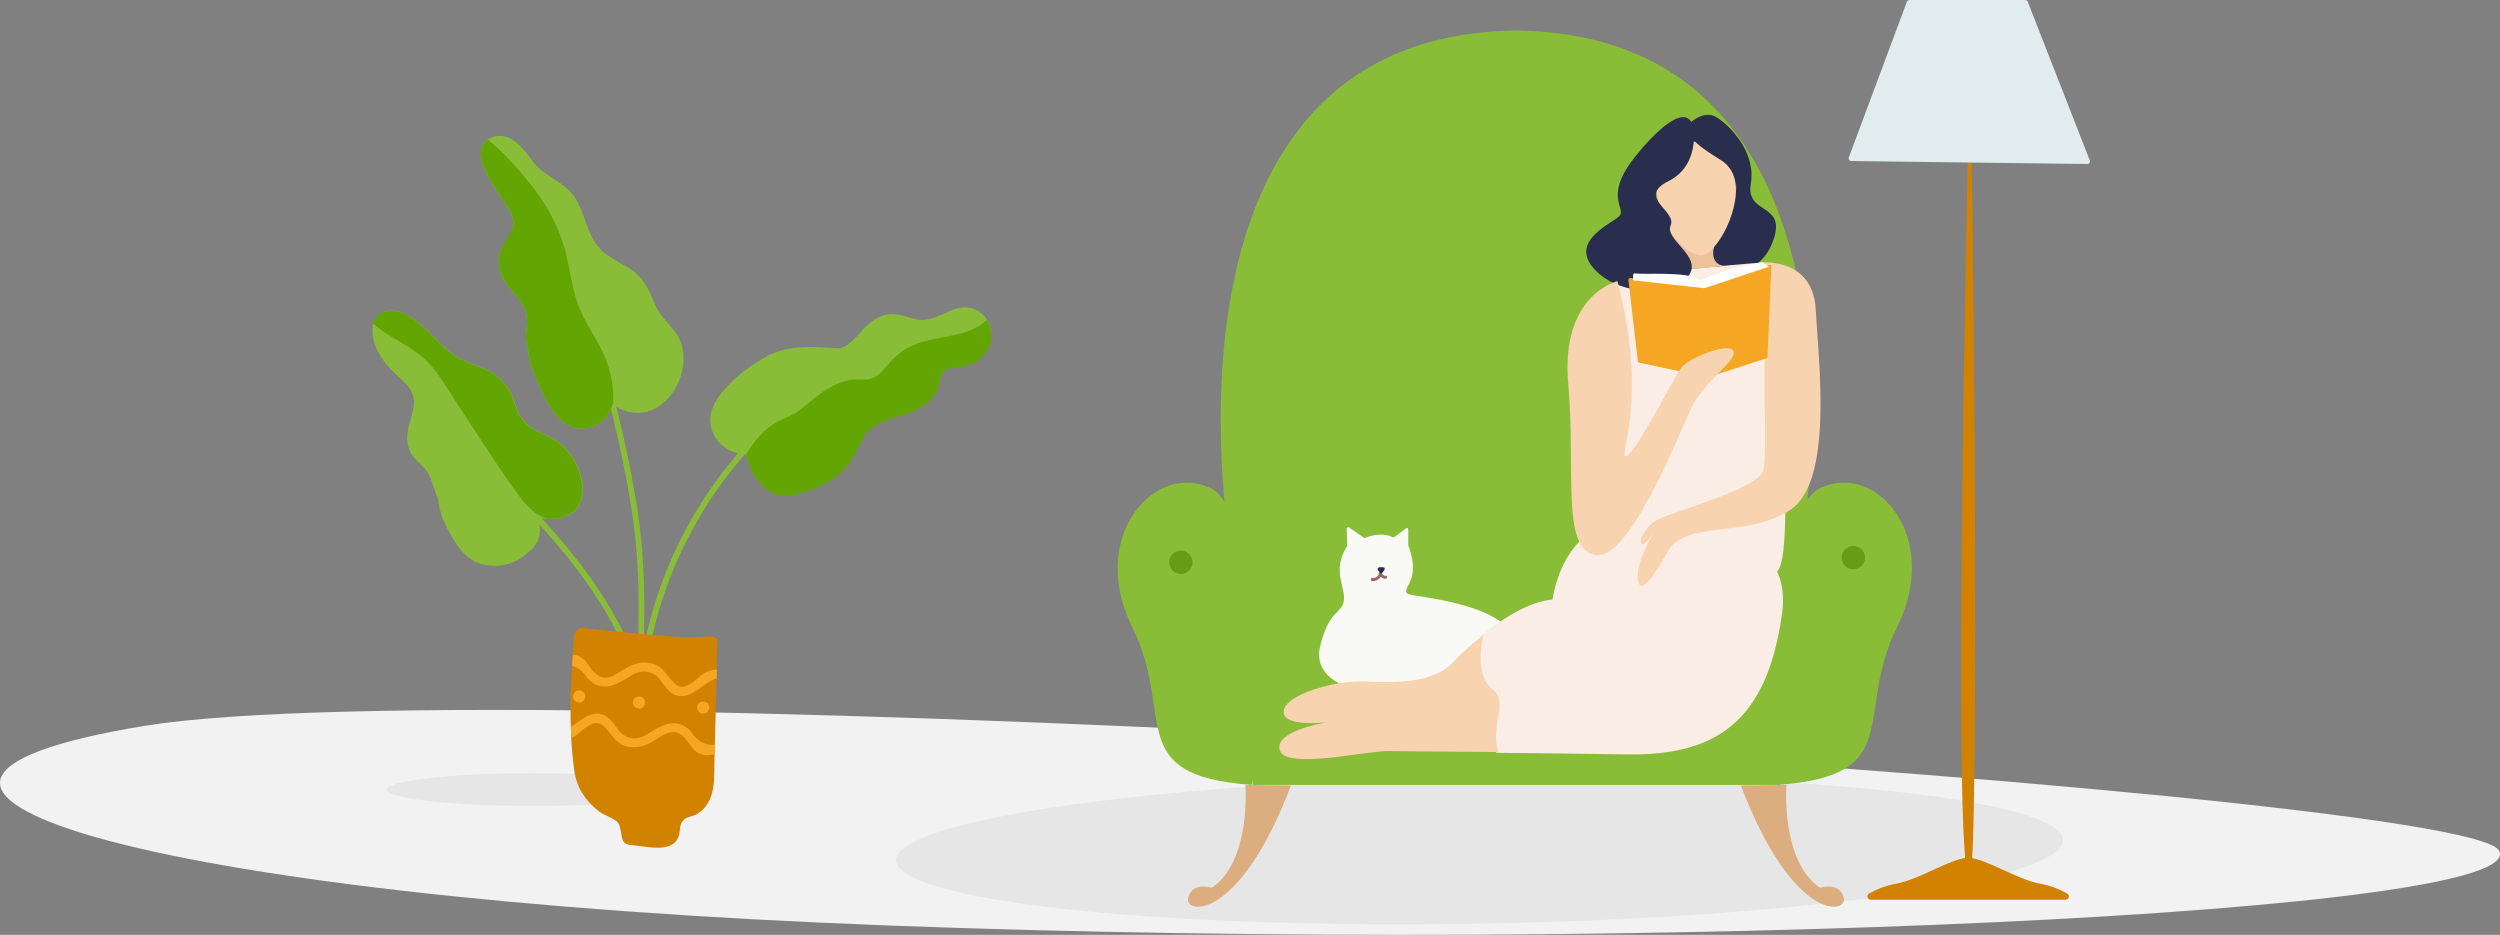 <?xml version="1.0" encoding="UTF-8"?>
<svg width="1067px" height="399px" viewBox="0 0 1067 399" version="1.1" xmlns="http://www.w3.org/2000/svg" xmlns:xlink="http://www.w3.org/1999/xlink">
    <rect x="0" y="0" width="1067" height="399" fill="#808080" stroke="none"/>
    <!-- Generator: sketchtool 52.6 (67491) - http://www.bohemiancoding.com/sketch -->
    <title>7B35FB96-0CA3-4B20-BDF9-5BC39C46ADAD</title>
    <desc>Created with sketchtool.</desc>
    <g id="Symbols" stroke="none" stroke-width="1" fill="none" fill-rule="evenodd">
        <g id="Valores/01" transform="translate(-71, -171)">
            <g id="Valores">
                <g id="Ilustracion" transform="translate(71, 171)">
                    <path d="M1066.535,362.96 C1082.088,389.759 704.893,407.24 380.232,395.041 C55.571,382.842 -93.368,335.202 61.555,309.818 C216.478,284.434 1050.981,336.16 1066.535,362.96 Z" id="BG" fill="#F2F2F2"></path>
                    <ellipse id="Oval" fill="#E7E6E6" fill-rule="nonzero" cx="228" cy="337" rx="63" ry="7"></ellipse>
                    <ellipse id="Oval" fill="#E7E6E6" fill-rule="nonzero" transform="translate(631.476, 362.872) rotate(-1) translate(-631.476, -362.872) " cx="631.476" cy="362.872" rx="249.081" ry="31.35"></ellipse>
                    <path d="M531.558,335 C531.558,335 534.088,367.605 517.172,378.922 C517.172,378.922 508.896,376.092 507.098,383.166 C505.299,390.239 528.688,393.775 551,335.245 L531.558,335 Z" id="Fill-1" fill="#DBAD7F"></path>
                    <path d="M762.442,335 C762.442,335 759.915,367.605 776.83,378.922 C776.83,378.922 785.106,376.092 786.902,383.166 C788.704,390.239 765.311,393.775 743,335.245 L762.442,335 Z" id="Fill-4" fill="#DBAD7F"></path>
                    <path d="M534.302,335 C534.302,335 540.413,219.374 516.477,208.233 C492.539,197.091 464.305,229.338 483.165,267.433 C502.025,305.529 478.813,331.047 534.302,335" id="Fill-7" fill="#8ABD37"></path>
                    <path d="M758.538,335 C758.538,335 753.065,219.374 777.034,208.233 C801.003,197.091 828.624,229.338 809.739,267.433 C790.858,305.529 814.097,331.047 758.538,335" id="Fill-10" fill="#8ABD37"></path>
                    <path d="M767.913,241.138 C767.913,241.138 810.892,15.276 647,13 C483.106,15.276 526.088,241.138 526.088,241.138 L534.568,335 L759.608,335 L767.913,241.138 Z" id="Fill-12" fill="#8ABD37"></path>
                    <path d="M540.202,282.341 C568.666,277.841 649.952,268.075 751.478,282.888 C757.244,283.731 761.58,288.573 761.894,294.466 C762.529,306.329 760.966,321.364 738.951,318.656 C707.708,314.815 551.474,318.656 551.474,318.656 C551.474,318.656 535.234,322.524 532.013,304.31 C531.12,299.27 530.511,299.257 530.098,295.968 C529.273,289.4 533.744,283.363 540.202,282.341" id="Fill-14" fill="#8ABD37"></path>
                    <path d="M595.193,293.254 C595.193,293.254 596.302,296.421 588.546,296.167 C580.79,295.91 559.534,291.508 563.485,275.593 C567.436,259.675 572.88,262.148 573.586,256.176 C574.29,250.203 568.291,243.481 575.007,232.946 L574.775,225.679 C574.759,225.143 575.344,224.813 575.777,225.115 L582.357,229.66 C582.357,229.66 589.101,226.446 594.815,229.443 L600.201,225.428 C600.548,225.168 601.037,225.422 601.037,225.862 L601.059,232.92 C601.059,232.92 605.311,242.229 601.351,249.21 C598.948,253.452 600.446,253.356 602.656,253.956 C604.864,254.557 637.203,257.738 644.253,269.432 C651.303,281.126 653.524,318.81 602.954,295.58 C602.116,295.194 600.192,293.418 603.777,291.903 C603.777,291.903 599.776,292.918 595.193,293.254" id="Fill-21" fill="#F9FAF6"></path>
                    <path d="M586.106,248 C585.907,248 585.713,247.984 585.525,247.948 C585.179,247.886 584.947,247.548 585.011,247.192 C585.074,246.841 585.405,246.607 585.749,246.67 C586.348,246.776 586.974,246.612 587.517,246.225 C588.057,245.838 588.421,245.277 588.52,244.684 L588.961,242 L589.755,244.599 C589.957,245.264 590.665,245.786 591.329,245.721 C591.345,245.721 591.352,245.721 591.362,245.721 C591.701,245.721 591.984,245.991 591.999,246.337 C592.017,246.696 591.747,247 591.396,247.018 C590.573,247.08 589.839,246.735 589.282,246.189 C589.022,246.61 588.665,246.987 588.248,247.291 C587.601,247.753 586.844,248 586.106,248" id="Fill-51" fill="#99696A"></path>
                    <path d="M589.462,242.085 C589.462,242.085 586.173,241.752 589.462,244.926 C589.462,244.926 592.923,241.863 589.462,242.085" id="Fill-53" fill="#2A2E4E"></path>
                    <path d="M760.635,261.401 C754.416,307.236 733.234,322.668 694.057,321.978 C676.603,321.663 656.425,321.462 638.57,321.288 C634.673,310.34 643.186,299.966 635.991,294.45 C627.882,288.241 632.093,271.317 632.093,271.317 L632.093,271.288 C641.353,263.874 652.899,256.689 662.617,255.885 C662.617,255.885 665.025,236.343 678.697,227.35 C692.395,218.354 766.825,215.596 760.635,261.401" id="Fill-64" fill="#FAEDE6"></path>
                    <path d="M721.428,52.396 C721.428,52.396 727.215,46.756 732.579,50.013 C737.945,53.273 749.571,64.682 747.248,78.409 C744.92,92.135 763.163,86.072 756.546,103.363 C749.929,120.657 730.375,117.405 729.872,110.08 C729.096,98.825 741.7,85.715 740.452,80.723 C739.199,75.734 717.728,70.658 721.428,52.396" id="Fill-66" fill="#2A2E4E"></path>
                    <path d="M752.776,112 C752.776,112 713.082,114.861 689.258,119.39 C689.258,119.39 679.229,209.905 686.872,222.445 C694.513,234.984 719.159,218.361 735.331,229.622 C751.501,240.884 754.093,251.283 759.144,243.029 C766.58,230.873 757.709,121.833 752.776,112" id="Fill-68" fill="#FAEDE6"></path>
                    <path d="M639.574,320.969 C617.036,320.785 598.127,320.652 592.762,320.547 C583.069,320.335 548.942,328.633 546.218,320.23 C543.708,312.355 563.653,308.735 566.246,308.286 C563.842,308.523 547.177,310.135 547.874,303.476 C548.675,296.289 570.115,290.264 582.642,290.845 C595.219,291.4 611.506,291.717 619.867,282.891 C622.962,279.667 627.584,275.307 633.032,271 L633.032,271.026 C633.032,271.026 628.759,287.938 636.957,294.148 C644.247,299.671 635.622,310.03 639.574,320.969" id="Fill-70" fill="#F7D3AF"></path>
                    <path d="M840.596,35 C840.596,35 832.505,373.208 840.596,374.998 C845.176,376.012 842.07,45.021 840.596,35" id="Fill-72" fill="#D18200"></path>
                    <path d="M865.439,0.736 C865.276,0.295 864.85,0 864.38,0 L846.963,0 L832.328,0 L814.914,0 C814.441,0 814.018,0.295 813.852,0.736 L789.073,67.202 C788.8,67.927 789.323,68.706 790.098,68.727 L890.833,69.999 C891.637,70.023 892.207,69.224 891.928,68.472 L865.439,0.736 Z" id="Fill-74" fill="#E1ECEE"></path>
                    <path d="M870.546,377.112 C860.711,375.288 848.031,366.703 840.347,366.061 L840.347,366 C840.238,366.003 840.112,366.023 840,366.028 C839.888,366.023 839.765,366.003 839.655,366 L839.655,366.061 C831.972,366.703 819.289,375.288 809.454,377.112 C804.23,378.081 800.285,379.882 797.69,381.401 C796.444,382.127 796.998,384 798.452,384 L839.655,384 L840.347,384 L881.55,384 C883.002,384 883.555,382.127 882.31,381.401 C879.715,379.882 875.77,378.081 870.546,377.112" id="Fill-76" fill="#D18200"></path>
                    <path d="M712.673,98 C712.673,98 717.245,113.274 708,116 L736,113.52 C736,113.52 728.784,113.256 732.012,103.732 L712.673,98 Z" id="Fill-78" fill="#EDC298"></path>
                    <path d="M723.53,60.375 C723.53,60.375 706.217,63.372 707.028,80.79 C707.838,98.206 720.138,108.627 725.804,108.994 C731.468,109.362 742.231,92.205 740.885,77.676 C739.54,63.148 728.85,58.564 723.53,60.375" id="Fill-80" fill="#F7D3AF"></path>
                    <path d="M722.662,53.791 C722.662,53.791 725.934,70.356 712.124,77.304 C698.312,84.252 715.757,89.954 713.031,96.189 C710.308,102.423 726.84,109.371 720.663,117.743 C714.484,126.118 691.408,127.007 680.327,114.716 C669.241,102.423 689.23,94.94 691.408,91.913 C693.591,88.884 685.597,84.006 695.771,69.646 C699.513,64.366 718.483,40.965 722.662,53.791" id="Fill-82" fill="#2A2E4E"></path>
                    <path d="M723,59.715 C723,59.715 723.031,61.276 734.531,68.368 C742.822,73.481 740.647,84 740.647,84 C740.647,84 742.642,70.322 737.148,59.715 C731.654,49.107 723,59.715 723,59.715" id="Fill-84" fill="#2A2E4E"></path>
                    <path d="M750.565,112.142 C750.565,112.142 773.657,109.023 774.945,132.059 C776.233,155.093 782.464,205.365 764.097,217.601 C745.73,229.84 719.308,221.923 711.898,235.24 C704.485,248.558 699.331,254.315 699.01,246.395 C698.688,238.478 705.937,227.32 705.937,227.32 C705.937,227.32 702.07,232.901 700.782,232.18 C699.492,231.459 700.619,226.6 706.098,222.641 C711.575,218.682 751.046,208.963 752.659,200.506 C754.27,192.048 752.337,163.972 753.466,144.176 C754.59,124.38 750.565,112.142 750.565,112.142" id="Fill-112" fill="#F7D3AF"></path>
                    <path d="M695.876,118.625 L726.875,121.902 C726.984,121.915 727.093,121.902 727.198,121.87 L754.969,113.038 C755.492,112.871 756.023,113.276 755.999,113.829 L754.379,152.202 C754.366,152.534 754.147,152.824 753.832,152.926 L729.189,160.961 C729.058,161.004 728.917,161.012 728.78,160.982 L699.666,154.818 C699.335,154.746 699.082,154.47 699.045,154.129 L695.006,119.51 C694.944,119.003 695.372,118.572 695.876,118.625" id="Fill-86" fill="#F5A623"></path>
                    <path d="M690.324,120 C690.324,120 666.004,125.668 669.309,163.607 C672.614,201.55 666.241,233.485 680.641,236.849 C695.043,240.211 716.054,186.421 721.722,174.414 C727.388,162.408 741.316,154.244 739.899,149.922 C738.483,145.599 720.303,152.803 717.235,157.364 C714.165,161.928 697.167,194.826 693.862,194.826 C690.559,194.826 703.78,171.386 690.324,120" id="Fill-88" fill="#F7D3AF"></path>
                    <path d="M697,119.649 L697,117.357 C697,116.95 697.342,116.633 697.726,116.693 C701.641,117.292 720.287,115.724 725.47,119.384 C725.695,119.543 725.958,119.572 726.202,119.449 C728.04,118.54 736.397,114.721 752.067,112.011 C752.276,111.976 752.495,112.025 752.666,112.147 L755,113.829 L727.568,122.96 C727.462,122.995 727.351,123.009 727.24,122.995 L697,119.649 Z" id="Fill-124" fill="#FFFFFF"></path>
                    <circle id="Oval" fill="#699C16" fill-rule="nonzero" cx="504" cy="240" r="5"></circle>
                    <circle id="Oval" fill="#699C16" fill-rule="nonzero" cx="791" cy="238" r="5"></circle>
                    <g id="PLANTA" transform="translate(159, 58)">
                        <path d="M0.105,81.321 C0.84,75.101 6.793,73.463 12.104,75.291 C19.519,77.845 24.964,85.046 30.549,90.136 C34.439,93.684 38.351,95.794 43.29,97.621 C46.977,98.985 50.253,100.145 53.312,102.711 C56.206,105.136 58.417,108.17 59.919,111.621 C60.929,113.94 61.471,116.454 62.399,118.745 C64.107,121.001 65.869,123.187 68.156,124.753 C71.82,127.264 76.175,128.17 79.707,131.017 C83.182,133.816 85.937,137.499 87.682,141.608 C91.105,149.67 91.023,160.037 81.174,162.793 C77.562,163.804 73.907,163.694 70.498,162.729 C71.826,167.112 72.08,171.523 68.875,175.321 C66.504,178.13 62.688,180.971 59.386,182.182 C55.225,183.709 50.753,183.881 46.247,182.677 C38.566,180.626 33.284,170.881 30.331,164.19 C29.052,161.293 28.327,158.331 28.099,155.289 C26.508,151.75 25.674,147.535 23.734,144.027 C21.834,140.596 18.123,138.692 16.275,135.211 C14.827,132.484 14.626,129.605 14.966,126.606 C15.452,122.337 17.515,118.317 17.716,114.015 C17.984,108.292 13.408,104.995 9.662,101.476 C4.369,96.502 -0.809,89.073 0.105,81.321" id="Fill-1" fill="#8ABD37"></path>
                        <path d="M146.528,113.215 C151.341,105.282 160.587,98.06 168.739,93.837 C178.361,88.854 189.118,90.165 199.575,90.694 C200.622,90.324 201.642,89.831 202.626,89.174 C205.809,87.045 208.041,83.682 210.837,81.114 C213.396,78.762 216.242,76.812 219.733,76.233 C224.313,75.474 228.204,77.606 232.581,78.394 C241.191,79.944 248.211,70.527 256.908,73.91 C262.622,76.133 265.231,82.989 263.471,88.693 C262.465,91.96 260.048,94.676 257.163,96.432 C253.496,98.663 250.061,98.092 246.188,98.986 C241.176,100.147 242.704,105.766 240.423,109.545 C238.298,113.068 234.743,115.516 231.063,117.167 C226.208,119.344 220.808,120.054 216.074,122.523 C213.961,123.626 212.114,125.006 210.471,126.591 C208.643,129.867 207.131,133.299 205.256,136.605 C200.522,144.951 193.192,149.032 184.242,151.756 C179.885,153.083 175.431,154.478 171.069,152.423 C166.588,150.314 163.156,145.845 161.189,141.412 C160.351,139.523 159.793,137.601 159.469,135.677 C156.053,135.789 152.64,134.816 149.611,132.386 C143.613,127.569 142.603,119.686 146.528,113.215" id="Fill-4" fill="#8ABD37"></path>
                        <path d="M55.03,26.661 C52.393,22.509 49.517,18.235 47.552,13.717 C45.383,8.729 45.381,2.025 51.672,0.346 C59.177,-1.66 64.484,5.48 68.255,10.729 C73.261,17.692 82.073,19.315 86.627,26.747 C91.539,34.764 91.652,44.906 99.927,50.652 C101.645,51.844 103.421,52.916 105.148,53.987 C107.602,55.248 109.982,56.628 112.148,58.403 C116.821,62.237 118.453,67.226 120.847,72.559 C123.455,78.367 129.187,82.005 131.477,87.974 C135.388,98.171 129.783,112.039 119.945,116.674 C113.863,119.541 106.879,118.305 102.514,114.249 C101.205,119.037 98.323,123.012 92.657,124.447 C80.227,127.596 74.402,113.946 70.487,105.047 C68.503,100.538 66.597,96.683 66.539,91.979 C65.503,89.261 65.238,86.207 65.682,82.7 C66.45,76.637 65.633,73.351 61.671,68.671 C59.402,65.989 56.933,63.442 55.436,60.217 C54.166,57.479 53.651,54.497 54.03,51.495 C54.545,47.406 59.369,42.193 59.581,40.13 C61.634,35.049 57.704,30.87 55.03,26.661" id="Fill-6" fill="#8ABD37"></path>
                        <path d="M67.208,158.012 C86.25,177.66 103.538,199.99 113.014,225.638 C113.776,205.906 114.122,186.279 111.565,166.544 C108.164,140.263 101.402,114.58 94.759,88.975 C94.367,87.462 96.701,86.817 97.1,88.33 C103.688,113.369 110.219,138.532 113.709,164.227 C116.186,182.467 116.259,200.593 115.702,218.805 C123.156,179.829 143.5,143.881 173.985,117.485 C175.165,116.462 176.896,118.178 175.709,119.211 C141.565,148.942 120.488,190.216 115.935,234.574 C117.269,239.199 118.359,243.919 119.137,248.755 C119.385,250.299 117.028,250.967 116.773,249.406 C116.369,246.948 115.867,244.53 115.317,242.132 C114.934,248.537 114.885,254.993 115.2,261.48 C115.278,263.05 112.848,263.042 112.765,261.48 C112.437,255.255 112.456,249.05 112.779,242.884 C112.513,242.689 112.326,242.385 112.344,241.945 C112.472,238.813 112.606,235.686 112.736,232.56 C103.938,204.656 85.766,180.895 65.486,159.736 C64.401,158.604 66.114,156.882 67.208,158.012" id="Fill-9" fill="#8ABD37"></path>
                        <path d="M85.972,213.747 C86.123,211.892 87.547,209.86 89.667,210.048 C97.456,210.74 130.461,214.709 139.368,213.872 C147.156,213.141 147.225,214.066 147.156,217.278 C146.915,228.431 146.615,239.586 146.337,250.739 C146.197,256.315 146.057,261.893 145.918,267.47 C145.799,272.17 146.077,277.179 144.54,281.692 C143.405,285.029 141.36,287.794 138.273,289.549 C136.781,290.398 134.188,290.642 132.997,291.736 C130.717,293.832 131.493,296.43 130.649,298.899 C127.999,306.655 116.318,302.977 110.092,302.649 C108.876,302.584 107.448,302.011 106.9,300.815 C105.92,298.676 106.103,294.754 104.698,293.076 C103.174,291.256 98.622,289.86 96.613,288.284 C90.889,283.799 87.106,278.186 86.1,270.9 C83.523,252.208 84.449,232.487 85.972,213.747" id="Fill-11" fill="#D18200"></path>
                        <path d="M146.889,231.598 C146.921,230.314 146.949,229.03 146.98,227.745 C145.036,227.791 143.042,228.378 141.1,229.635 C139.661,230.567 138.512,231.853 137.137,232.856 C132.217,236.444 130.171,235.551 126.697,231.24 C124.698,228.761 123.245,226.533 120.084,225.401 C117.08,224.326 113.685,224.667 110.771,225.859 C104.406,228.465 99.471,235.682 93.236,227.328 C91.665,225.222 90.426,222.998 87.889,221.917 C87.083,221.573 86.275,221.415 85.469,221.361 C85.359,222.949 85.259,224.543 85.164,226.14 C86.804,226.591 88.384,227.525 90.046,229.194 C90.981,230.134 91.322,231.171 92.309,232.098 C97.925,237.377 103.536,234.619 109.044,231.144 C111.974,229.295 114.508,227.959 118.036,228.891 C121.334,229.762 122.383,231.793 124.381,234.364 C125.875,236.286 127.374,238.169 129.858,238.851 C136.463,240.665 141.526,232.79 146.889,231.598 M84.671,252.253 C84.72,253.825 84.782,255.393 84.866,256.959 C85.429,256.705 85.99,256.417 86.546,256.057 C87.985,255.127 89.132,253.84 90.509,252.837 C95.429,249.249 97.475,250.142 100.949,254.454 C102.947,256.933 104.401,259.161 107.562,260.293 C110.566,261.366 113.961,261.027 116.873,259.834 C123.24,257.228 128.175,250.01 134.41,258.366 C135.981,260.47 137.22,262.696 139.757,263.777 C141.866,264.675 143.975,264.397 146.078,263.904 C146.111,262.557 146.146,261.21 146.179,259.864 C143.078,260.068 140.461,259.374 137.6,256.5 C136.665,255.559 136.324,254.522 135.337,253.595 C129.721,248.317 124.11,251.074 118.602,254.55 C115.672,256.399 113.138,257.734 109.61,256.802 C106.312,255.932 105.263,253.9 103.265,251.33 C101.769,249.407 100.27,247.526 97.788,246.843 C92.8,245.472 88.693,249.623 84.671,252.253" id="Fill-13" fill="#F5A623"></path>
                        <path d="M139.741,241.811 C141.144,240.966 143.048,241.484 143.592,243.103 C144.053,244.485 143.234,246.268 141.731,246.55 C141.373,246.619 140.995,246.594 140.65,246.484 C140.331,246.442 140.015,246.36 139.725,246.186 C138.106,245.209 138.14,242.776 139.741,241.811" id="Fill-15" fill="#F5A623"></path>
                        <path d="M112.351,239.672 C113.754,238.826 115.658,239.346 116.202,240.965 C116.663,242.346 115.844,244.13 114.341,244.412 C113.983,244.479 113.605,244.456 113.26,244.345 C112.941,244.303 112.625,244.221 112.335,244.047 C110.716,243.071 110.75,240.637 112.351,239.672" id="Fill-17" fill="#F5A623"></path>
                        <path d="M86.791,237.083 C88.195,236.237 90.1,236.756 90.643,238.375 C91.105,239.756 90.287,241.54 88.782,241.823 C88.424,241.89 88.046,241.866 87.701,241.755 C87.382,241.713 87.066,241.631 86.776,241.457 C85.157,240.481 85.191,238.047 86.791,237.083" id="Fill-19" fill="#F5A623"></path>
                        <path d="M25.136,98.254 C20.739,93.06 14.861,89.815 9.127,86.346 C5.997,84.451 2.93,82.433 0.162,80.141 C1.472,74.9 6.985,73.584 11.942,75.291 C19.356,77.844 24.803,85.046 30.387,90.136 C34.278,93.683 38.19,95.793 43.129,97.62 C46.816,98.985 50.091,100.145 53.151,102.71 C56.044,105.135 58.254,108.169 59.756,111.621 C60.768,113.939 61.308,116.453 62.237,118.744 C63.945,121.001 65.707,123.186 67.994,124.754 C71.659,127.263 76.012,128.17 79.545,131.016 C83.022,133.817 85.775,137.499 87.52,141.607 C90.943,149.669 90.862,160.036 81.012,162.792 C78.695,163.441 76.363,163.623 74.087,163.42 C72.718,162.802 71.363,162.112 70.046,161.243 C65.871,158.483 62.803,154.08 59.934,150.058 C51.912,138.814 44.563,127.039 36.927,115.529 C33.11,109.774 29.602,103.53 25.136,98.254" id="Fill-21" fill="#63A604"></path>
                        <path d="M92.649,124.447 C80.222,127.596 74.395,113.946 70.479,105.047 C68.497,100.538 66.591,96.683 66.533,91.978 C65.496,89.261 65.231,86.207 65.676,82.7 C66.443,76.637 65.625,73.352 61.665,68.672 C59.396,65.989 56.927,63.442 55.43,60.217 C54.159,57.478 53.644,54.496 54.022,51.495 C54.538,47.405 58.721,42.079 59.574,40.13 C61.627,35.048 57.698,30.87 55.023,26.66 C52.386,22.509 49.51,18.235 47.546,13.718 C45.717,9.513 45.445,4.102 49.166,1.494 C56.026,7.108 62.213,14.104 67.474,20.665 C75.239,30.346 80.675,41.014 83.268,53.18 C84.681,59.802 85.603,66.601 88.075,72.944 C90.437,79.008 94.168,84.432 97.192,90.165 C101.415,98.171 103.121,106.09 102.729,114.44 C102.657,114.375 102.578,114.316 102.507,114.249 C101.199,119.037 98.317,123.011 92.649,124.447" id="Fill-23" fill="#63A604"></path>
                        <path d="M173.074,121.788 C175.988,120.219 179.053,119.387 181.779,117.436 C184.457,115.519 186.855,113.219 189.475,111.218 C193.822,107.9 198.593,105.005 204.075,104.134 C206.588,103.734 209.159,104.242 211.641,103.822 C215.127,103.232 217.12,100.96 219.308,98.365 C222.808,94.216 226.304,91.12 231.408,89.059 C240.974,85.197 254.404,86.06 262.149,78.596 C264.025,81.614 264.577,85.502 263.508,88.969 C262.5,92.236 260.085,94.952 257.199,96.708 C253.533,98.94 250.098,98.368 246.225,99.263 C241.213,100.423 242.739,106.041 240.46,109.821 C238.334,113.344 234.779,115.793 231.1,117.444 C226.244,119.621 220.843,120.33 216.111,122.8 C213.996,123.902 212.15,125.283 210.508,126.867 C208.679,130.142 207.168,133.575 205.292,136.882 C200.559,145.227 193.229,149.307 184.279,152.032 C179.922,153.359 175.468,154.755 171.106,152.7 C166.625,150.589 163.193,146.121 161.225,141.689 C160.387,139.799 159.829,137.878 159.505,135.953 C159.471,135.954 159.437,135.951 159.403,135.953 C162.917,130.093 167.451,124.817 173.074,121.788" id="Fill-25" fill="#63A604"></path>
                    </g>
                </g>
            </g>
        </g>
    </g>
</svg>